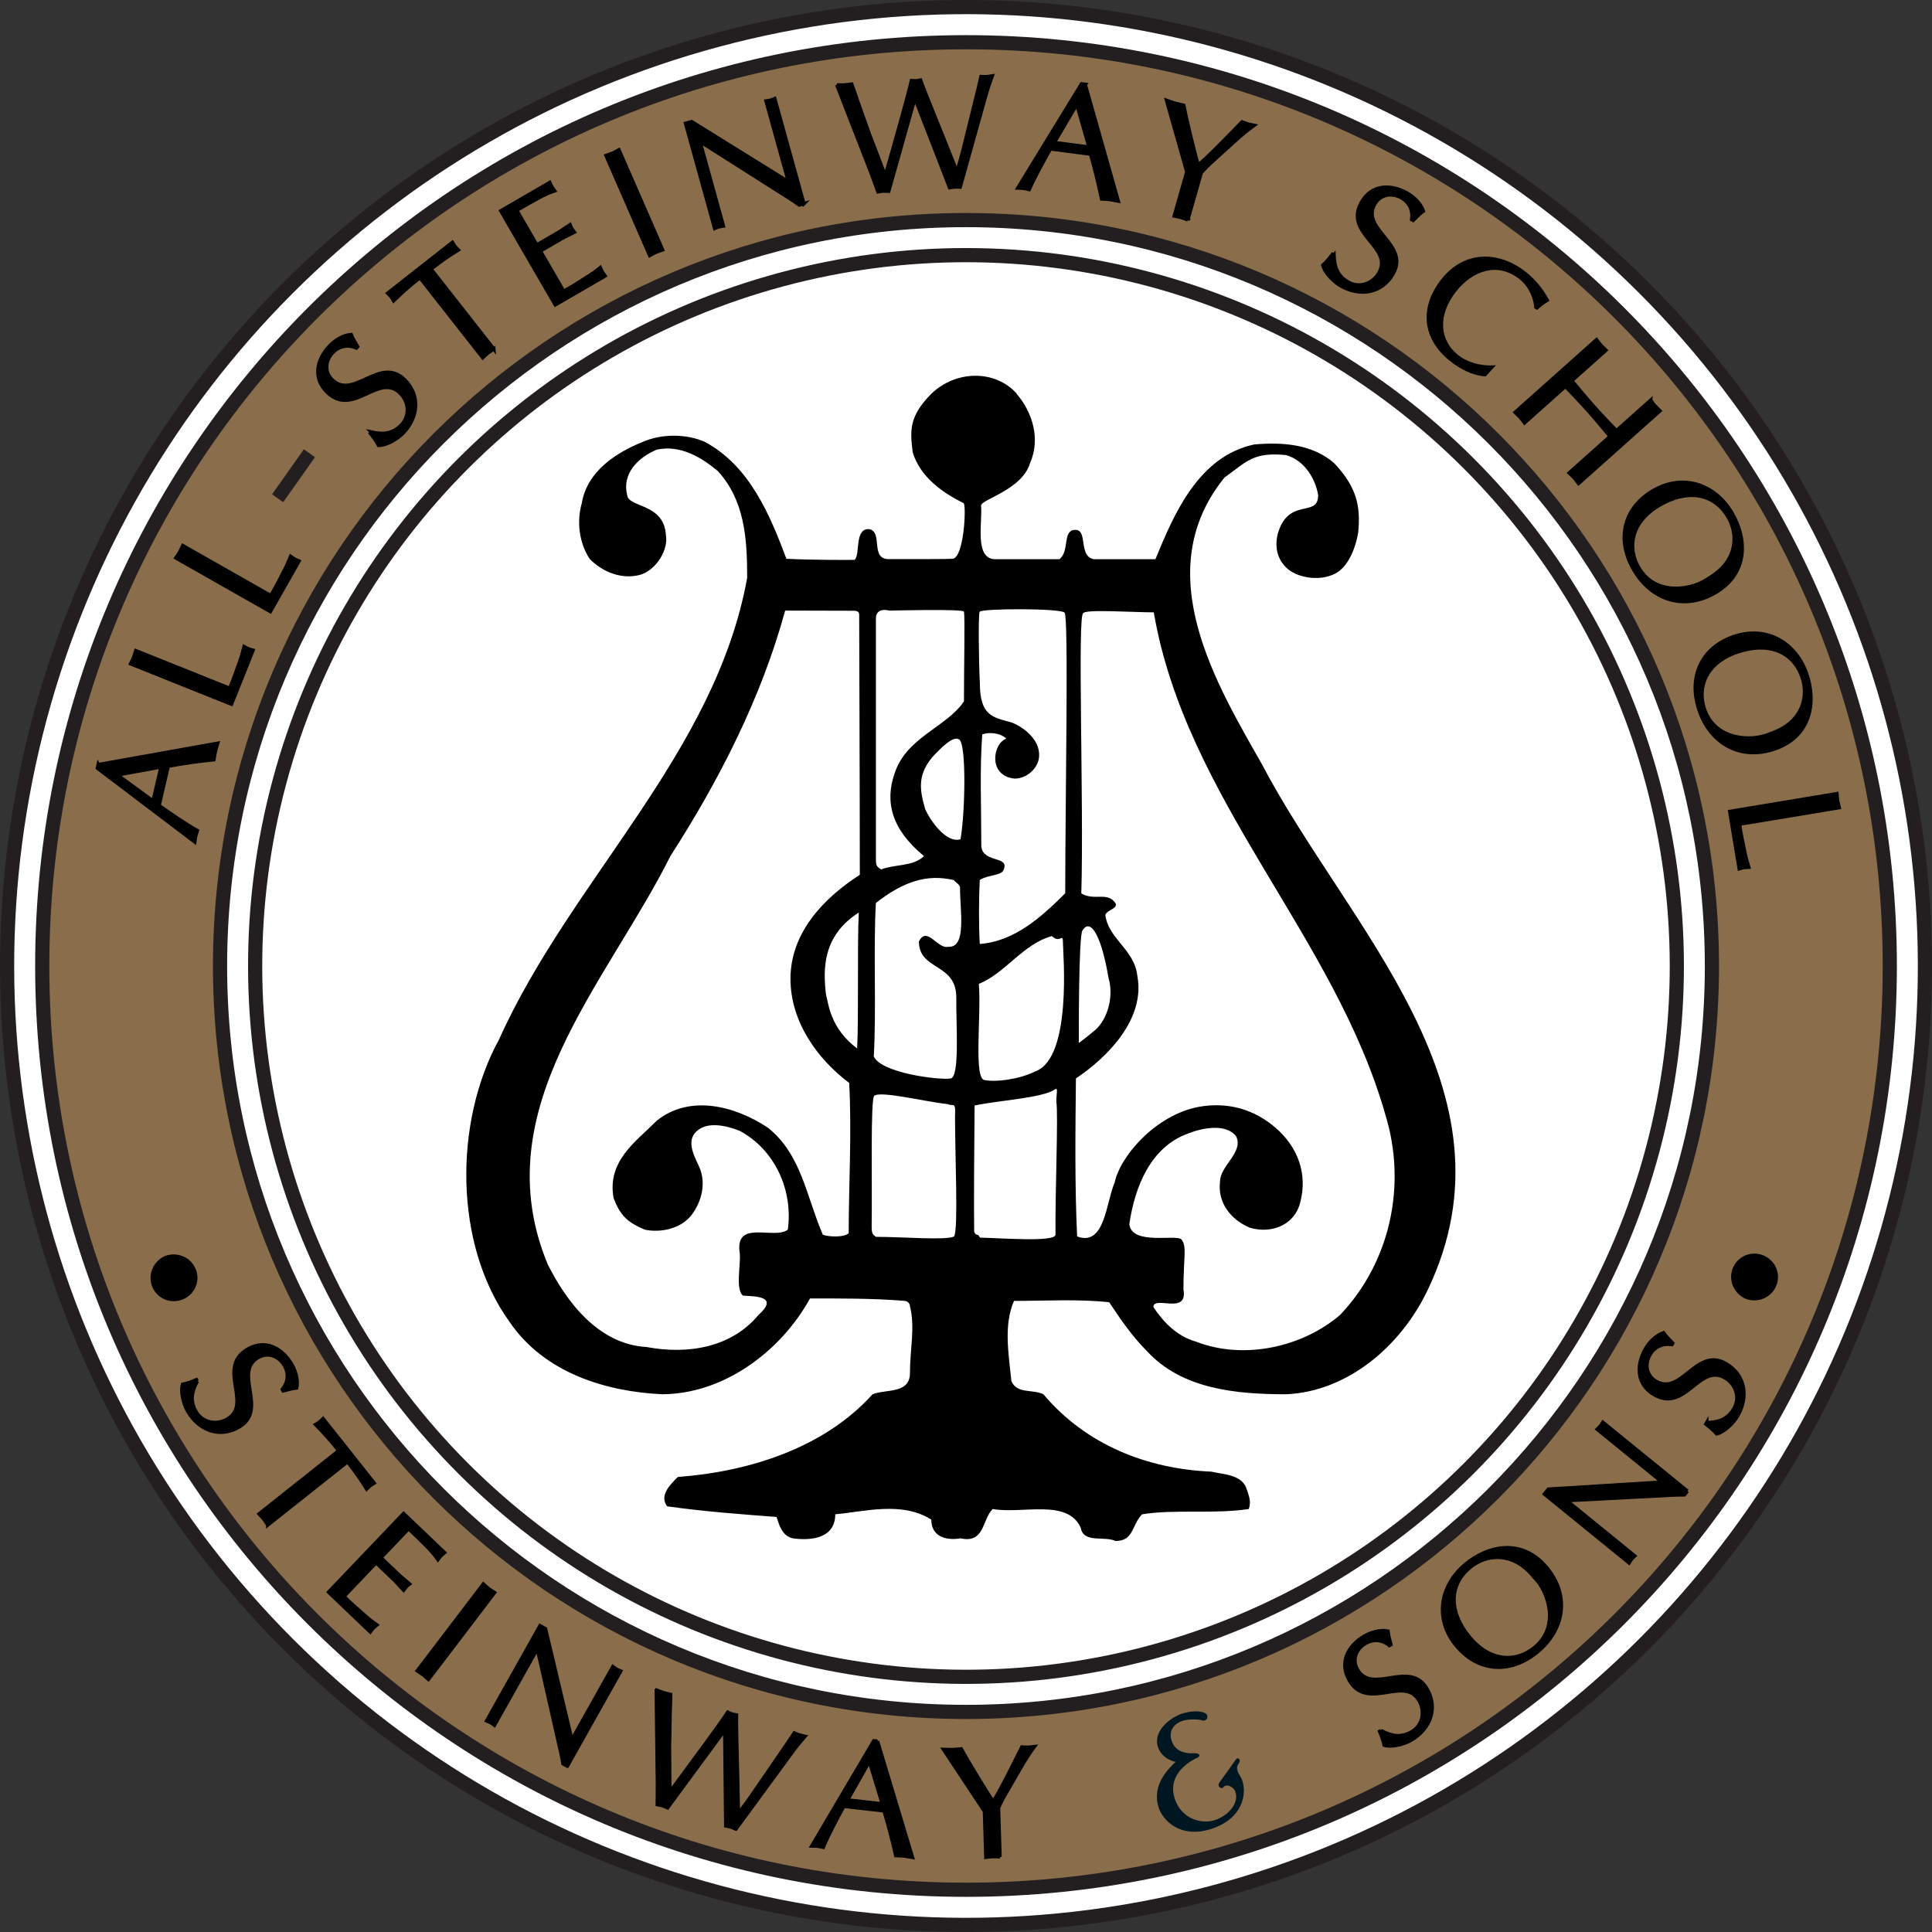 <svg xmlns="http://www.w3.org/2000/svg" viewBox="0 0 545.25 545.25"><rect x="0" y="0" width="545.25" height="545.25" fill="#333333" stroke="none"/><circle cx="272.63" cy="272.62" r="270.62" transform="translate(-112.92 272.63) rotate(-45)" style="fill:#fff; stroke:#231f20; stroke-width:4px;"/><path d="M272.62,11.92C128.64,11.92,11.92,128.64,11.92,272.62s116.72,260.71,260.71,260.71,260.71-116.72,260.71-260.71S416.61,11.92,272.62,11.92ZM272.62,483.14c-116.27,0-210.52-94.25-210.52-210.51S156.36,62.11,272.62,62.11s210.52,94.25,210.52,210.52-94.25,210.51-210.52,210.51Z" style="fill:#8a6e4b; stroke:#231f20; stroke-width:4px;"/><circle cx="272.62" cy="272.62" r="200.61" transform="translate(-112.92 272.62) rotate(-45)" style="fill:none; stroke:#231f20; stroke-width:4px;"/><path d="M286.91,111.14c4.53,5.27,6.79,12.8,3.78,19.58-2.26,7.53-13.71,10.19-13.82,11.95.47,4.59-2,15.15,4.03,15.15h18.07c3.01-2.26.75-8.28,4.51-8.28,3.62-.05.76,7.53,5.28,8.28h17.32c5.26-12.8,12.16-29.01,27.86-32.38,8.28-.75,16.57,0,22.59,5.27,6.3,6.68,7.53,12.04,6.78,19.58-.76,4.51-3.01,10.54-7.53,12.05-3.78,1.5-9.04.75-12.05-1.51-3.76-3.01-4.42-7.79-2.31-12.38,3.53-7.42,10.59-2.68,10.59-8.71-.75-4.52-3.76-9.79-9.04-11.3-9.34-.93-11.05,1.81-17.39,6.33-21.6,26.66-2.18,58.43,10.62,81.02,24.09,45.93,73.79,91.86,46.69,148.34-7.54,15.81-22.59,28.61-39.92,29.36-14.29,0-29.36-1.5-39.15-12.04-4.51-4.52-7.77-9.41-10.78-13.93-8.64-.94-17.83-.38-26.86-.38-3,6.78-1.5,15.05-.75,22.59,1.5,3.76,6.03,2.25,9.04,3.76,12.04,14.31,29.36,21.09,47.44,21.84,3.01.75,8.28.75,9.78,4.51.75,2.26,1.51,3.77.75,6.03-9.78,1.5-21.08,0-30.11,1.5-3.01,3.01-2.26,7.53-7.53,7.53-3.01-1.51-9.04.76-9.8-3.76-3.75-8.28-16.56-3.77-24.85-5.27-3,3.01-2.25,9.79-9.03,8.28-4.53.75-8.29-.75-8.29-5.28-8.28-5.26-18.82-2.25-27.1-1.51,0,6.78-6.78,7.53-12.05,6.78-3.01-.75-3.77-3.77-4.52-6.02-9.79-.76-20.34-1.51-30.88-3.01-2.25-3.01.75-6.03,3.01-8.28,20.33-1.51,41.41-8.28,54.97-23.35,3.77-1.5,10.55,0,10.55-6.02,0-6.78,1.5-12.8,0-18.83,0-.75-.76-1.5-1.51-1.5-9.04-.75-19.18-.68-26.7-.68-8.28,15.05-24.5,27.03-41.82,27.03-15.81-.75-33.13-6.02-42.91-20.33-15.82-21.83-15.82-56.47-3.02-79.81,20.33-45.18,61-80.57,70.02-130.27,0-11.29-.75-21.84-8.27-30.12-4.52-3.77-10.55-7.54-17.32-6.03-5.27,2.26-9.79,6.78-8.28,12.8.35,3.62,10.47,2.21,10.94,11.39.7,3.88-2.54,9.55-7.05,11.05-5.27,1.51-10.67-.61-14.43-4.37-3.01-4.52-3.76-10.54-2.26-15.81,1.5-9.03,9.79-14.31,17.32-17.32,5.26-2.26,12.05-2.26,17.31,0,12.8,6.78,18.59,20.99,23.11,33.04,6.71.35,17.65.35,19.23.3,1.71-1.36-.16-9.01,4.19-8.66,3.88.83.16,8.45,5.44,8.45,6.03,0,15.75.03,17.98-.09,3.41-.12,4.01-16,3.11-15.72-6.02-3.02-12.14-7.34-14.3-14.31-.75-6.03-1.15-10.09,5.27-16.56,6.99-6.71,18.08-6.78,24.09,0ZM250.97,172.32s-3.77-1.13-3.77,2.26v67.77c0,1.51,0,2.26,1.51,3.01,3.77-1.5,9.03-.75,12.05-3.76-9.2-7.57-11.08-15.34-8.28-23.34,3.32-10.24,14.73-13.06,19.57-20.33-.02-8.61.33-24.5-.02-25.32-.35-.82-21.06-.28-21.06-.28ZM276.47,172.69c-.4.99-.24,14,.06,19.94,0,9.59,3.77,9.79,9.04,11.29,3.78,1.51,8.66,5.49,7.54,10.55-.76,3.01-3.76,5.27-6.78,5.27-7.53-.75-6.22-9.86-2.33-11.28-1.51-1.51-4.53-1.97-6.78-1.22-.75,9.79-.28,20.32-.28,30.87-.31,5.72,7.99,3.18,6.36,7.22-.37,1.83-4.5,1.51-6.78,3.01-.3,5.42-.3,13.41,0,18.07,9.8-.76,17.32-7.53,24.11-14.31,0-25.61,1-77.74-.17-79.19-1.05-1.29-23.6-1.22-24-.24ZM305.76,173.05c-1.77-.7.16,53.49-.59,79.09,3.76,2.26,7.53-.75,9.79,3.01,0,1.51-2.26,1.51-3.01,3.01.75,6.78,8.28,9.79,9.04,17.32,2.25,12.04-8.31,22.84-17.34,28.87-.15,13.72-.36,30.12.34,44.6,7.89,2.94,8.12-9.65,10.59-15.18,1.53-7.54,11.67-19.14,23.72-21.39,8.29-1.51,15.81.75,21.83,6.02,6.03,5.27,9.04,12.8,6.78,21.09-1.5,6.03-7.85,8.87-14.21,6.99-5.28-2.26-9.13-6.99-8.38-13.02,0-4.51,6.77-8.28,4.53-12.8-3.01-3.77-9.79-2.26-13.56-.75-10.54,3.76-15.07,15.06-16.57,25.61.75,6.02,13.17,2.75,14.68,4.25,1.66,1.9.59,5.06.59,14.12,1.34,7.37-8.36,1.64-8.5,4.96,3.01,4.52,6.78,8.28,12.05,9.79,13.54,5.27,30.12,1.51,40.65-7.53,14.32-15.05,18.83-36.9,12.8-56.47-14.31-50.45-56.33-89.11-65.37-141.82-5.51,0-19.52-.94-19.88.24ZM263.78,212.96c-5.09,5.46-4.21,10.02-2.7,15.3,1.36,3.22,6,9.88,10,8.58,1.29-7.29,1.67-26.09-.24-28-1.66-1.65-5.55,2.62-7.06,4.12ZM269.15,248.37c-7.48-1.76-14.19.36-21.96,6.48-.75,13.55.17,29.74-.59,43.29,2,4.59,17.88,6.7,21.64,6.24,2.71-.23,1.54-15.53,1.65-22.87,0-9.84-10.55-7.53-10.55-15.82,2.27-4.51,5.27,2.26,8.28,1.51,5.32.35,3.27-10.38,3.32-16.71,0-.75-1.06-1.36-1.81-2.12ZM305.52,262.56c-1.17,1.09-1.05,31.79-1.05,31.79,0,0,3.24-2.42,4.01-3.17,3.64-2.6,6.11-9.3,4.34-15.3-1.82-10.98-4.87-17.14-7.3-13.32ZM242.37,257.54c-10.35,6.59-10.04,16.14-9.29,22.92.75,3.01,1.3,9.79,8.82,15.44.47-8.7,0-29.65.47-38.35ZM296.88,264.18c-8.26,2.26-13.09,10.47-20.63,13.48.75,9.04-1.64,27.42,1.81,27.18,3.13.6,9.65-.24,14.17-2.49,10.38-3.83,7.77-33.29,7.77-35.88,0-3.78-.73.1-3.12-2.28ZM297.76,307.41c-3.29,2.47-16.35,3.18-22.71,4.59-.12,11.27-.23,29.06-.12,35.65.76,1.51.87.12,1.63,1.63,6.26.14,21.2,1.32,21.32-.81-.12-11.64.82-34.12.24-37.53,0-2.59.58-3.99-.36-3.53ZM267.52,311.62c-6.78-.76-19.18-3.86-20.82-2.33-1.06,1.41-.52,24.45-.7,36.94,0,2.23.42,2.07,1.17,2.83,7.53,0,20,1.05,22.12-.12,1.18-2.36.24-22.47.24-33.77.23-4.59-.49-2.8-2-3.55ZM241.19,172.37s-12.82-.05-19.6-.05c-6.78,24.85-18.82,48.19-32.38,69.27-18.07,36.15-52.71,71.54-34.64,115.21,5.27,10.54,14.31,22.59,27.86,23.35,12.05,2.25,24.1,0,31.63-9.04,6.05-5.46-1.24-5.22-4.42-5.46-2.11-2-.59-8.12-.85-11.85-1.62-9.91,9.79-3.77,13.56-6.78,1.51-11.29-3.76-22.59-13.56-27.86-3.76-1.51-9.79-3.01-12.8.75-2.25,3.01.47,7.27,1.51,9.79,1.55,3.83.97,8.9-2.45,13.37-3.41,4.11-9.17,4.75-12.94,4-5.3-2.12-7.18-4.36-8.94-8.94-1.89-10.47,6.21-15.86,12.23-21.88,9.41-7.53,22.26-4.02,31.3,2,9.5,7.53,10.87,19.48,15.53,30.23,1.93.67,6.23.72,7.29-.46,0-13.56.9-28.1.14-42.4-9.04-6.78-16.57-17.32-16.57-29.37,0-12.8,9.04-22.58,19.57-29.36,0-23.34-.18-70.74-.18-73.46,0-1.15-1.3-1.03-1.3-1.03Z" style="fill:#000; stroke-width:0px;"/><path d="M45.45,216.44l-2.24,9.64-10.11-7.39,12.35-2.26ZM27.73,215.78l-.23,1.01,27.46,20.8c.07-.49.09-1,.23-1.56.12-.53.32-.99.51-1.59-3.83-2.19-7.32-4.66-10.83-7.09l2.59-11.13c4.4-.83,8.97-1.43,12.9-1.85.13-.75.21-1.52.41-2.35.17-.75.42-1.43.66-2.25l-33.69,6.03Z" style="fill:#000; stroke:#000;"/><path d="M64.83,194.25c1.1-2.51,1.94-5.09,2.86-7.63.49-1.35.85-2.72,1.21-4.12.44.23.79.46,1.2.63.42.17.87.25,1.3.38l-6.09,15.21-28.45-11.39c.28-.57.61-1.16.86-1.79.23-.58.38-1.2.61-1.89l26.48,10.61Z" style="fill:#000; stroke:#000;"/><path d="M76.4,168.11c1.43-2.34,2.61-4.78,3.87-7.17.67-1.27,1.2-2.58,1.76-3.92.41.28.72.56,1.11.78.39.22.83.37,1.24.55l-8.09,14.24-26.65-15.14c.35-.53.76-1.07,1.09-1.66.31-.55.54-1.14.86-1.79l24.81,14.09Z" style="fill:#000; stroke:#000;"/><path d="M104.83,121.95c3.29.73,5.99.52,8.43-2.01,2.53-2.63,2.16-6.6-.4-9.06-6.04-5.8-13.13,6.91-20.47-.13-4.19-4.02-3.05-9.3.69-13.19,1.5-1.56,3.79-2.97,6.02-3.14.47,1.2,1.16,2.3,1.82,3.43l-.31.33c-2.41-1-4.85-.6-6.69,1.31-2.15,2.24-2.44,5.52-.13,7.74,5.97,5.74,13.39-6.79,20.3-.15,4.64,4.46,3.94,10.71-.3,15.12-1.53,1.59-4.7,3.53-6.96,3.48-.63-1.23-1.45-2.33-2.29-3.39l.31-.32Z" style="fill:#000; stroke:#000;"/><path d="M139.35,98.49c-.59.41-1.14.73-1.64,1.12-.53.42-1.01.9-1.47,1.33l-17.73-22.58c-3.57,2.81-5.57,4.71-7.42,6.51-.24-.38-.45-.79-.73-1.14-.28-.35-.6-.62-.94-.98l18.26-14.34c.27.42.45.79.73,1.15.28.35.63.65.94.98-1.94,1.18-4.58,2.91-7.73,5.38l17.73,22.58Z" style="fill:#000; stroke:#000;"/><path d="M151.5,69.12l6.03-3.5c1.17-.68,2.21-1.49,3.35-2.2.14.33.27.73.47,1.08.18.31.46.62.75,1.02-1.19.64-2.41,1.14-3.58,1.81l-6.03,3.5,6.59,11.37c2.42-1.3,4.67-2.81,6.96-4.24,1.19-.74,2.29-1.53,3.38-2.43.21.45.33.85.56,1.24.23.39.53.73.79,1.1l-14.05,8.15-15.37-26.51,13.82-8.01c.21.45.33.85.56,1.24.23.39.53.73.79,1.1-1.3.44-2.54,1-3.75,1.6l-3.94,2.18-3,1.74,5.67,9.77Z" style="fill:#000; stroke:#000;"/><path d="M171.04,43.89c.6-.21,1.25-.4,1.87-.67.58-.25,1.12-.59,1.76-.92l12.32,28.21c-.68.25-1.29.42-1.87.67-.62.27-1.2.62-1.76.92l-12.32-28.21Z" style="fill:#000; stroke:#000;"/><path d="M226.87,57.48l-1.3.36c-.64-.48-1.8-1.28-2.99-2.02l-24.48-15.54-.43.12,6.47,23.38c-.45.08-.86.1-1.25.21-.43.12-.8.31-1.18.47l-8.22-29.66,1.69-.47,26.79,16.63.43-.12-6.19-22.33c.4-.06.82-.09,1.25-.21.39-.11.76-.3,1.18-.47l8.22,29.66Z" style="fill:#000; stroke:#000;"/><path d="M236.18,23.98c.68,0,1.4.05,2.12.01.63-.04,1.3-.17,2.06-.25.58,1.5,1.08,3.09,1.62,4.68l3.18,8.97,4.46,11.64.4-.02c2.4-8.39,6.36-22.37,7.22-26.25.41.02.86.09,1.31.06.41-.02.8-.14,1.25-.21,1.04,3.14,5.27,13.17,10.03,25.25l.41-.02c.58-1.75,1.06-3.49,1.5-5.23l4.27-17.24.86-3.75c.5.02,1.04.07,1.58.04.49-.03.98-.15,1.56-.23-.7,1.89-1.35,3.86-1.91,5.88l-7.13,25.48c-.54-.01-1-.08-1.49-.05-.5.03-.98.15-1.47.22-.64-1.72-6.25-16.09-9.6-24.73l-.36.02-7.25,25.71c-.54-.01-1.04-.07-1.49-.05-.54.03-1.03.15-1.52.22-.75-2.03-1.4-3.93-2.14-5.83l-9.48-24.33Z" style="fill:#000; stroke:#000;"/><path d="M307.36,41.52l-9.82-1.28,6.35-10.79,3.47,12.07ZM306.26,23.81l-1.03-.13-17.98,29.38c.5.02,1,0,1.58.07.54.07,1.01.22,1.63.35,1.79-4.03,3.91-7.75,5.99-11.47l11.33,1.47c1.26,4.29,2.31,8.79,3.12,12.66.76.05,1.53.06,2.38.17.76.1,1.46.28,2.3.44l-9.33-32.93Z" style="fill:#000; stroke:#000;"/><path d="M335.22,62.04c-.68-.24-1.26-.5-1.87-.67-.65-.18-1.32-.28-1.94-.41l3.55-12.46-5.72-20.16c.77.27,1.56.59,2.39.82.74.21,1.54.35,2.42.55.74,3.81,3.3,14.37,4.09,16.84,1.96-1.31,10.49-10.21,12.4-12.14.51.19,1.09.45,1.65.61.52.15,1.11.22,1.72.35-1.48,1.08-2.94,2.25-4.31,3.45l-6.94,6.3c-1.43,1.23-2.75,2.59-3.66,3.64l-3.79,13.29Z" style="fill:#000; stroke:#000;"/><path d="M376.46,71.98c.12,3.37,1,5.93,4.05,7.66,3.17,1.79,6.93.44,8.67-2.65,4.11-7.29-9.97-10.99-4.98-19.85,2.85-5.06,8.24-5.28,12.94-2.62,1.88,1.06,3.82,2.93,4.55,5.04-1.05.75-1.94,1.7-2.87,2.62l-.39-.22c.37-2.58-.63-4.85-2.94-6.15-2.71-1.52-5.96-.98-7.53,1.8-4.06,7.21,9.92,11.27,5.22,19.62-3.16,5.61-9.39,6.49-14.72,3.48-1.92-1.08-4.59-3.67-5.11-5.87,1.03-.92,1.89-1.98,2.71-3.07l.39.22Z" style="fill:#000; stroke:#000;"/><path d="M419.08,105.72c-3.4-.26-6.72-2-9.41-4.11-7.79-6.11-8.61-14.69-2.53-22.45,6.25-7.97,15.68-7.9,23.15-2.04,2.59,2.03,4.77,4.71,6.34,7.6-1.05.61-1.98,1.36-2.88,2.14l-.28-.16c0-1.03-.73-5.49-4.38-8.35-6.52-5.11-13.88-2.35-18.59,3.67-5.33,6.8-4.84,14.21.75,18.6,3.83,3,8.58,3.06,9.76,3.01l-1.92,2.09Z" style="fill:#000; stroke:#000;"/><path d="M465.83,112.98c.39.5.77,1.06,1.22,1.57.42.47.91.88,1.42,1.39l-22.97,20.49c-.45-.57-.8-1.1-1.22-1.57-.45-.5-.96-.95-1.42-1.39l11.55-10.3c-2.06-2.44-4.03-4.85-6.12-7.2-2.1-2.35-4.26-4.58-6.49-6.94l-11.55,10.3c-.45-.57-.8-1.1-1.22-1.57-.45-.5-.97-.95-1.42-1.39l22.97-20.49c.38.5.77,1.06,1.22,1.57.42.47.91.88,1.42,1.39l-9.64,8.6c2.09,2.48,4.09,4.92,6.15,7.23,2.1,2.35,4.26,4.58,6.46,6.9l9.64-8.6Z" style="fill:#000; stroke:#000;"/><path d="M481.63,163.6c-4.1,2.79-14.29,4.84-19.12-3.33-3.41-5.77-2.15-13,5.71-17.65,7.86-4.65,15.44-3.59,19.47,3.23,1.83,3.1,2.3,6.9,1.01,10.28-1.4,3.55-3.86,5.58-7.08,7.48ZM461.16,160.91c5.11,8.64,14.38,11.41,23.02,6.3,9.29-5.5,8.87-15.23,4.56-22.51-4.74-8.02-13.82-11.17-22.3-6.15-8.29,4.9-10.34,13.8-5.28,22.36Z" style="fill:#000; stroke:#000;"/><path d="M499.11,207.29c-4.58,1.92-14.96,1.89-18.07-7.08-2.19-6.34.49-13.17,9.12-16.16,8.63-2.99,15.85-.44,18.44,7.05,1.17,3.4.88,7.22-1.07,10.27-2.08,3.2-4.9,4.7-8.43,5.92ZM479.59,200.56c3.28,9.48,11.82,14.05,21.3,10.77,10.21-3.53,11.73-13.15,8.97-21.15-3.05-8.8-11.31-13.7-20.62-10.48-9.1,3.15-12.89,11.46-9.64,20.86Z" style="fill:#000; stroke:#000;"/><path d="M490.91,232.59c.36,2.72.98,5.36,1.51,8,.28,1.41.69,2.76,1.1,4.15-.5.04-.91.01-1.35.09-.44.07-.87.23-1.31.35l-2.68-16.16,30.23-5.02c.06.63.08,1.31.19,1.98.1.62.3,1.23.46,1.93l-28.15,4.67Z" style="fill:#000; stroke:#000;"/><path d="M51.34,366.28c-3.14,1.25-6.67-.21-7.92-3.35-1.25-3.14.29-6.66,3.39-8.02,3.18-1.15,6.72.34,7.98,3.49,1.25,3.14-.3,6.63-3.45,7.88Z" style="fill:#000; stroke:#000;"/><path d="M55.67,389.77c-1.59,2.97-2.12,5.63-.34,8.66,1.85,3.14,5.77,3.86,8.84,2.06,7.21-4.25-3.11-14.51,5.65-19.67,5-2.94,9.77-.43,12.51,4.23,1.1,1.86,1.84,4.45,1.4,6.64-1.28.13-2.53.5-3.8.83l-.23-.39c1.61-2.05,1.89-4.51.54-6.79-1.57-2.68-4.66-3.84-7.41-2.22-7.14,4.2,2.92,14.73-5.34,19.59-5.55,3.26-11.38.9-14.48-4.37-1.12-1.9-2.13-5.48-1.47-7.65,1.35-.27,2.63-.76,3.89-1.29l.23.39Z" style="fill:#000; stroke:#000;"/><path d="M75.58,430.36c-.41-.59-.73-1.14-1.12-1.63-.42-.53-.91-1-1.34-1.47l22.49-17.84c-2.82-3.56-4.74-5.54-6.55-7.38.38-.24.79-.45,1.14-.73.35-.28.61-.6.97-.94l14.43,18.19c-.42.27-.79.45-1.14.73-.35.28-.65.63-.97.94-1.19-1.93-2.93-4.57-5.42-7.7l-22.49,17.84Z" style="fill:#000; stroke:#000;"/><path d="M107.5,439.61l5.05,4.82c.98.93,2.04,1.7,3.05,2.6-.28.23-.63.46-.91.75-.25.26-.46.62-.77,1-.95-.96-1.77-2-2.74-2.93l-5.05-4.82-9.07,9.51c1.92,1.96,4,3.69,6.02,5.49,1.04.93,2.11,1.76,3.27,2.57-.37.33-.72.56-1.03.88-.31.33-.56.71-.83,1.07l-11.75-11.22,21.16-22.17,11.56,11.03c-.37.33-.72.56-1.03.88-.31.33-.56.71-.83,1.07-.79-1.13-1.67-2.16-2.59-3.15l-3.19-3.17-2.51-2.39-7.8,8.17Z" style="fill:#000; stroke:#000;"/><path d="M136.41,447.06c.47.42.96.9,1.49,1.31.5.38,1.06.69,1.66,1.09l-18.65,24.49c-.55-.47-.99-.92-1.49-1.31-.54-.41-1.13-.75-1.66-1.09l18.65-24.49Z" style="fill:#000; stroke:#000;"/><path d="M160.09,498.44l-1.18-.66c-.12-.79-.38-2.17-.7-3.54l-6.41-28.28-.39-.22-11.88,21.15c-.37-.26-.68-.54-1.03-.73-.39-.22-.79-.34-1.16-.5l15.07-26.84,1.53.86,7.29,30.67.39.22,11.35-20.2c.33.24.64.51,1.03.73.35.2.75.32,1.17.5l-15.07,26.84Z" style="fill:#000; stroke:#000;"/><path d="M185.24,476.96c.63.24,1.29.54,1.98.76.6.19,1.27.3,2.02.49.02,1.61-.08,3.28-.13,4.96l-.18,9.51.08,12.47.39.12c5.19-7.01,13.82-18.7,15.99-22.03.37.16.78.38,1.21.52.39.12.8.15,1.24.25-.13,3.3.3,14.18.51,27.16l.39.12c1.15-1.43,2.22-2.89,3.24-4.37l10.06-14.64,2.13-3.2c.46.19.95.44,1.46.6.47.15.97.21,1.54.34-1.32,1.52-2.63,3.14-3.86,4.83l-15.63,21.34c-.5-.2-.91-.42-1.38-.57-.47-.15-.97-.21-1.46-.31,0-1.84-.19-17.26-.28-26.53l-.34-.11-15.83,21.52c-.5-.2-.95-.44-1.38-.57-.52-.16-1.02-.22-1.5-.33.01-2.16.07-4.17.04-6.21l-.32-26.11Z" style="fill:#000; stroke:#000;"/><path d="M249.03,509.11l-9.84-1.12,6.17-10.89,3.66,12.01ZM247.64,491.42l-1.03-.12-17.5,29.67c.5.01,1-.02,1.58.04.54.06,1.02.21,1.64.32,1.73-4.06,3.79-7.81,5.8-11.57l11.36,1.29c1.33,4.27,2.45,8.75,3.32,12.61.77.04,1.54.04,2.39.13.76.09,1.47.26,2.31.4l-9.87-32.78Z" style="fill:#000; stroke:#000;"/><path d="M282.2,524.02c-.72-.02-1.35-.09-1.98-.07-.67.02-1.35.13-1.97.2l-.4-12.95-11.57-17.47c.81.02,1.67.08,2.52.06.76-.02,1.57-.14,2.47-.21,1.86,3.41,7.51,12.69,9.01,14.8,1.47-1.85,6.89-12.91,8.12-15.33.54.03,1.17.1,1.76.08.54-.02,1.12-.12,1.75-.19-1.08,1.47-2.11,3.04-3.05,4.6l-4.7,8.11c-.99,1.61-1.83,3.3-2.38,4.58l.43,13.81Z" style="fill:#000; stroke:#000;"/><path d="M389.75,488.4c2.97,1.6,5.63,2.12,8.66.35,3.14-1.85,3.87-5.77,2.07-8.83-4.24-7.22-14.52,3.1-19.66-5.67-2.94-5.01-.42-9.78,4.24-12.51,1.86-1.09,4.46-1.83,6.64-1.4.13,1.28.49,2.53.82,3.8l-.39.23c-2.04-1.62-4.5-1.9-6.79-.55-2.68,1.57-3.84,4.66-2.22,7.41,4.19,7.14,14.73-2.91,19.58,5.36,3.26,5.55.89,11.38-4.39,14.48-1.9,1.12-5.48,2.12-7.65,1.46-.27-1.35-.76-2.63-1.29-3.89l.39-.23Z" style="fill:#000; stroke:#000;"/><path d="M433.34,445.5c3.42,3.59,7.09,13.31-.2,19.41-5.14,4.3-12.48,4.22-18.34-2.79-5.86-7.01-6.04-14.66.04-19.74,2.76-2.31,6.44-3.39,9.98-2.66,3.73.81,6.13,2.91,8.53,5.78ZM433.99,466.13c7.7-6.44,8.94-16.04,2.5-23.74-6.93-8.29-16.47-6.29-22.96-.87-7.15,5.98-8.79,15.45-2.47,23,6.18,7.39,15.29,7.98,22.92,1.6Z" style="fill:#000; stroke:#000;"/><path d="M476.22,420.82l-.85,1.05c-.8-.01-2.21,0-3.61.08l-28.95,1.51-.28.35,18.82,15.31c-.32.32-.64.58-.9.89-.28.35-.47.72-.69,1.06l-23.88-19.42,1.11-1.36,31.47-1.96.28-.35-17.98-14.62c.29-.29.62-.54.9-.89.26-.31.44-.68.69-1.06l23.88,19.42Z" style="fill:#000; stroke:#000;"/><path d="M481.66,401.51c3.37-.08,5.94-.94,7.7-3.98,1.82-3.16.51-6.92-2.57-8.7-7.25-4.18-11.09,9.87-19.9,4.79-5.03-2.9-5.19-8.29-2.5-12.97,1.08-1.87,2.97-3.79,5.08-4.5.74,1.05,1.68,1.95,2.59,2.9l-.22.39c-2.58-.39-4.85.58-6.18,2.88-1.55,2.69-1.04,5.95,1.73,7.54,7.17,4.13,11.37-9.81,19.67-5.02,5.58,3.21,6.4,9.45,3.34,14.75-1.1,1.91-3.72,4.56-5.92,5.05-.91-1.04-1.96-1.91-3.04-2.74l.22-.39Z" style="fill:#000; stroke:#000;"/><path d="M497.41,354.74c3.14,1.25,4.7,4.74,3.45,7.88-1.25,3.14-4.79,4.64-7.97,3.49-3.11-1.35-4.65-4.87-3.4-8.01,1.25-3.14,4.78-4.61,7.92-3.36Z" style="fill:#000; stroke:#000;"/><path d="M76.78,139.51l8.97-12.71,3.15,2.22-8.97,12.71-3.15-2.22Z" style="fill:#231f20; stroke-width:0px;"/><path d="M333.72,483.57c-3.48,1.14-8.39,4.99-6.93,9.44.98,2.98,3.75,4,5,4.21-1.64,1.66-6.97,6.27-4.76,13.02,1.11,3.38,6,8.81,14.89,5.89,8.89-2.92,9.92-9.82,8.72-13.46-.5-1.51-1.03-1.83-1.33-2.73-.29-.9-.29-1.46.35-2.35.64-.89-.25-1.91-.89-1.01-.64.9-3.87,5.5-4.48,6.27-.62.76-.38,1.31-.04,1.58.34.27.78.3.95.06.17-.25.25-.39.7-.54.84-.28,2.36.54,2.75,1.72,1.11,3.37-2.14,6.8-5.79,8-3.65,1.2-9.41-.21-11.33-6.06-1.92-5.85,2.56-9.81,6.47-11.59.88-.41.68-1.34-1.21-1.22-2.24.14-5.14-.49-6.14-3.53-1-3.04,1.05-4.95,2.97-5.58,1.91-.63,4.7-.49,5.62-.17.92.32,1.78-.45,1.44-1.46-.33-1.01-3.45-1.61-6.94-.47h0Z" style="fill:#001722; stroke-width:0px;"/></svg>